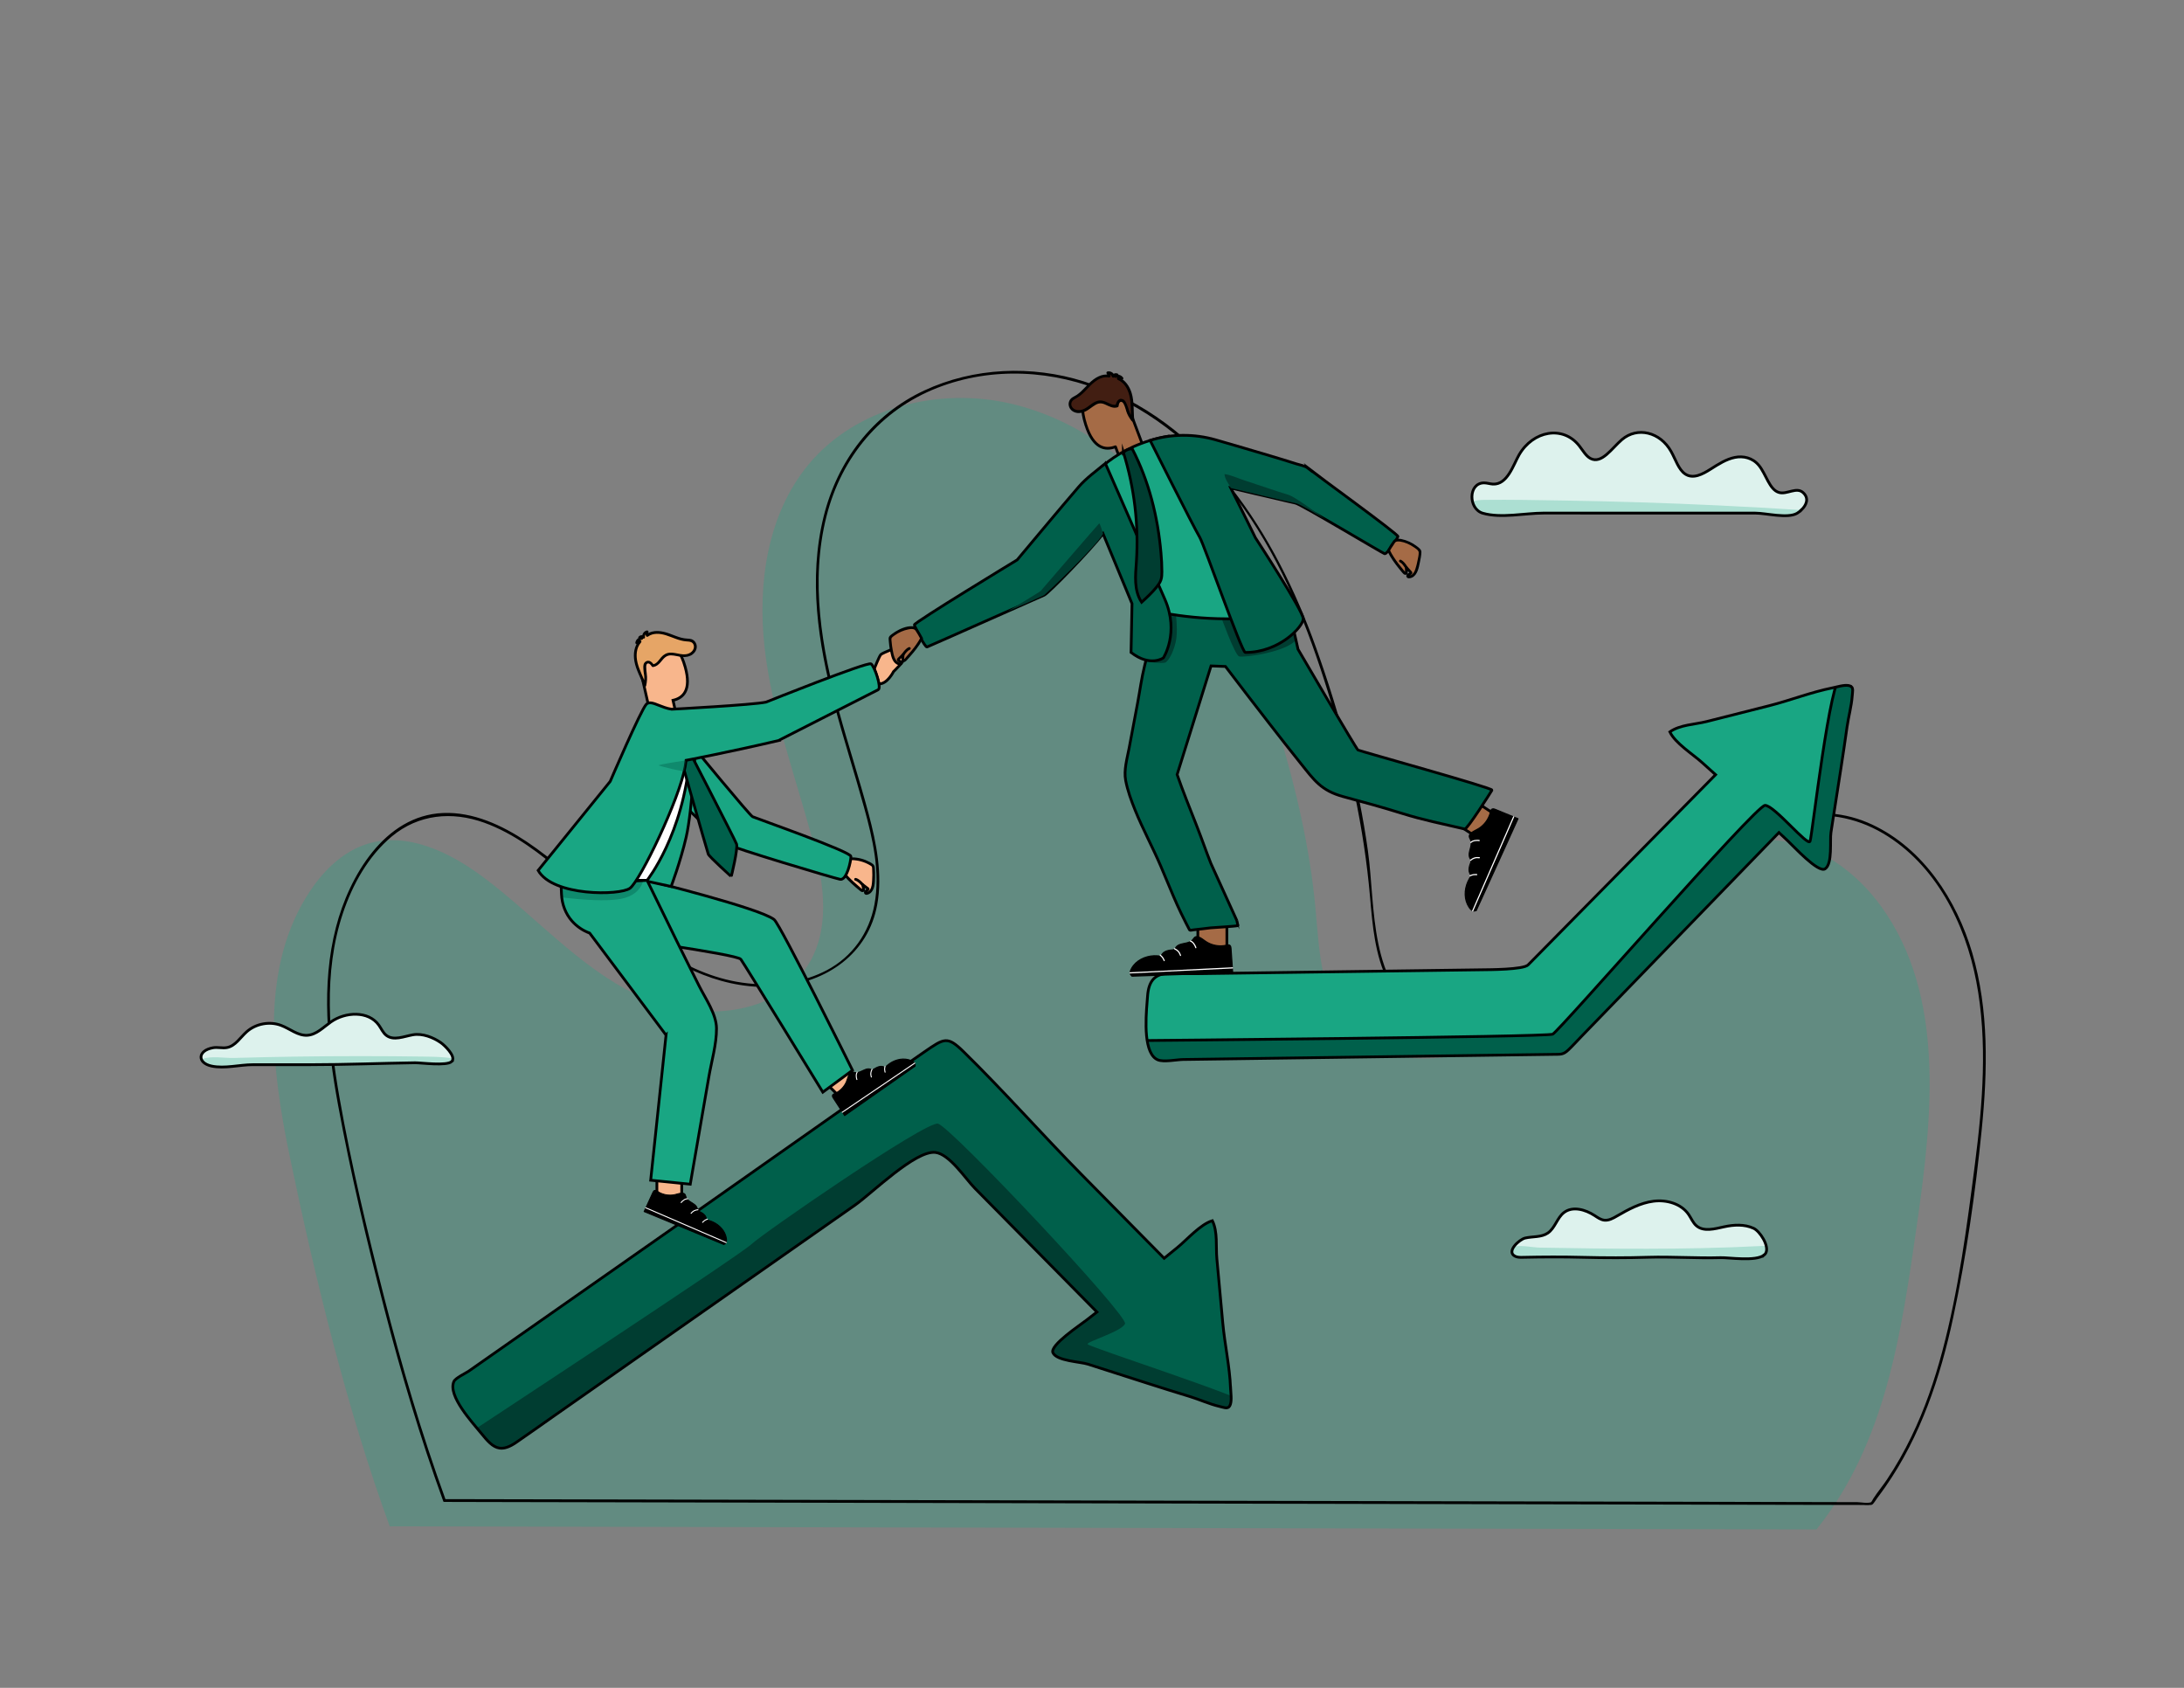 <?xml version="1.0" encoding="UTF-8"?>
<svg id="Layer_1" data-name="Layer 1" xmlns="http://www.w3.org/2000/svg" xmlns:xlink="http://www.w3.org/1999/xlink" viewBox="0 0 792 612">
  <rect x="0" y="0" width="792" height="612" fill="#808080" stroke="none"/>
  <defs>
    <style>
      .cls-1, .cls-2, .cls-3, .cls-4, .cls-5, .cls-6, .cls-7, .cls-8, .cls-9 {
        stroke: #000;
      }

      .cls-1, .cls-2, .cls-3, .cls-4, .cls-5, .cls-8, .cls-9 {
        stroke-miterlimit: 10;
      }

      .cls-1, .cls-10 {
        fill: #f8b68c;
      }

      .cls-11 {
        opacity: .4;
      }

      .cls-11, .cls-2, .cls-12 {
        fill: #00604b;
      }

      .cls-13 {
        fill: #421e12;
      }

      .cls-14 {
        fill: #acdfd2;
      }

      .cls-15 {
        fill: #58433a;
      }

      .cls-16, .cls-5 {
        fill: #003d31;
      }

      .cls-3, .cls-17 {
        fill: #ddf2ed;
      }

      .cls-18 {
        clip-path: url(#clippath-1);
      }

      .cls-19 {
        clip-path: url(#clippath-3);
      }

      .cls-20 {
        clip-path: url(#clippath-4);
      }

      .cls-21 {
        clip-path: url(#clippath-2);
      }

      .cls-22 {
        clip-path: url(#clippath-7);
      }

      .cls-23 {
        clip-path: url(#clippath-8);
      }

      .cls-24, .cls-6 {
        fill: #a56b46;
      }

      .cls-4, .cls-25 {
        fill: #fff;
      }

      .cls-26, .cls-9 {
        fill: #19a683;
      }

      .cls-6, .cls-7 {
        stroke-linecap: round;
        stroke-linejoin: round;
        stroke-width: .99px;
      }

      .cls-7, .cls-8 {
        fill: none;
      }

      .cls-27 {
        opacity: .29;
      }

      .cls-28 {
        fill: #e6a566;
      }

      .cls-29 {
        clip-path: url(#clippath);
      }
    </style>
    <clipPath id="clippath">
      <path class="cls-3" d="M639.72,455.08c-3.01,2.41-12.88.85-15.77.94-8.54.25-17.66-.4-26.19-.15-7.85.24-15.71.23-23.57.03-7.51-.19-14.6-.16-22.07,0-.91.02-1.85.02-2.67-.38-3.44-1.7,1.57-6.15,3.65-6.62,2.75-.62,5.85-.21,8.19-1.8,2.65-1.8,3.35-5.54,5.9-7.47,3.15-2.38,7.74-1.05,11.06,1.11,1.09.71,2.18,1.51,3.47,1.68,1.65.21,3.22-.66,4.65-1.5,4.15-2.41,8.48-4.76,13.23-5.37,4.76-.61,10.08.88,12.78,4.84.93,1.36,1.54,2.97,2.79,4.05,2.64,2.28,6.64,1.14,10.05.39,3.55-.78,7.4-.98,10.7.54,2.24,1.03,5.74,6.33,4.45,8.93-.15.3-.37.56-.65.79Z"/>
    </clipPath>
    <clipPath id="clippath-1">
      <path class="cls-3" d="M163.83,384.9c-1.88,1.71-11.22.42-13.32.45-12.64.19-25.27.7-37.91.7h-20.9c-4.82,0-10.21,1.51-14.97.5-5.21-1.1-5.18-5.62.52-6.64,1.66-.3,3.4.24,5.06-.07,3.04-.57,4.82-3.65,7.13-5.71,3.32-2.97,8.33-3.9,12.49-2.33,3.2,1.2,6.06,3.77,9.47,3.59,3.33-.18,5.86-2.91,8.58-4.83,5.27-3.72,13.64-4.11,17.39,1.14.9,1.26,1.51,2.79,2.74,3.73,2.64,2.02,6.34.37,9.61-.22,0,0,.02,0,.02,0,3.44-.61,7.42.95,10.18,2.9,1.3.92,5.19,4.63,4.11,6.52-.05.1-.13.18-.22.26Z"/>
    </clipPath>
    <clipPath id="clippath-2">
      <path class="cls-2" d="M446.25,503.33c-.33-7.95-2.1-15.75-2.83-23.66-.71-7.76-1.43-15.51-2.14-23.27-.41-4.43.37-9.7-1.63-13.78-4.36,1.29-9.19,6.88-12.78,9.8-1.57,1.27-3.14,2.55-4.71,3.82-9.93-10.06-19.85-20.13-29.78-30.19-14.49-14.69-28.14-30.19-42.88-44.64-5.97-5.86-7.03-5-14.34.04-9.08,6.26-18.12,12.56-27.15,18.89-18.06,12.66-36.04,25.41-54.11,38.06-21.11,14.78-42.22,29.56-63.33,44.35-6.84,4.79-13.67,9.57-20.51,14.36-1.16.81-4.9,2.53-5.47,3.83-2.28,5.17,6.73,14.84,9.78,18.6,2.43,2.99,4.31,5.17,6.77,5.53,1.64.24,3.53-.34,6-2.03,4.43-3.03,8.8-6.16,13.2-9.24,13.42-9.4,26.83-18.79,40.25-28.19,23.13-16.2,46.27-32.4,69.4-48.6,6.26-4.39,21.92-19.93,29.18-19.15,5.14.55,10.95,9.56,14.35,13,7.42,7.52,14.84,15.04,22.25,22.56,7.34,7.44,14.67,14.87,22.01,22.31-1.29.99-2.58,1.99-3.85,2.99-2.17,1.71-13.34,9.07-12.1,11.78,1.37,2.99,9.91,3.25,12.65,4.13,7.46,2.39,14.92,4.79,22.38,7.18,4.84,1.55,9.69,3.07,14.56,4.55,3.64,1.11,7.11,2.74,10.83,3.61,1.46.34,2.6.83,3.35.22.23-.19.42-.48.57-.92.56-1.64.15-4.22.08-5.94Z"/>
    </clipPath>
    <clipPath id="clippath-3">
      <path class="cls-9" d="M671.37,248.99c-.22-.2-.54-.34-1-.42-1.71-.3-4.19.51-5.88.85-7.8,1.57-15.23,4.52-22.93,6.47-7.55,1.91-15.1,3.82-22.65,5.73-4.32,1.09-9.64,1.14-13.36,3.75,1.95,4.11,8.23,8.01,11.67,11.1,1.64,1.48,3.28,2.95,4.92,4.43-15.09,15.31-67.98,68.95-67.99,68.96-1.69,1.74-14.24,1.74-16.54,1.77-12.66.17-25.31.35-37.97.52-22.07.3-44.15.61-66.22.91-8.77.12-16.5-2.58-17.27,8.12-.32,4.45-1.88,17.72,2.22,22.06.43.46.92.81,1.49,1.05,2.14.91,6.85-.09,9.16-.12,10.54-.15,21.08-.29,31.62-.44,6.48-.09,12.95-.18,19.43-.27,18.5-.26,37.01-.51,55.51-.77,9.25-.13,18.5-.26,27.76-.38,2.66-.04,3.53.16,5.43-1.64,1.59-1.52,3.07-3.17,4.6-4.75,3.2-3.3,6.39-6.6,9.59-9.9,13.86-14.3,27.71-28.6,41.57-42.9,6.86-7.08,13.72-14.16,20.58-21.24,1.07,1.01,2.14,2.03,3.23,3.03,2.03,1.88,11.04,11.77,13.52,10.12,2.74-1.82,1.67-10.3,2.11-13.14,1.2-7.74,2.41-15.48,3.61-23.22.78-5.02,1.52-10.05,2.23-15.09.53-3.77,1.6-7.45,1.88-11.26.11-1.5.42-2.7-.3-3.34Z"/>
    </clipPath>
    <clipPath id="clippath-4">
      <path class="cls-2" d="M448.52,333.76c.1.48.21.97.31,1.45.02.09.17.37.08.4-.88.29-9.31.74-9.88.82-2.05.3-4.04.44-6.09.71-.36.05-.71.13-1.07.16-.51.04-.48-.1-.71-.53-.35-.66-.7-1.33-1.04-2-.61-1.19-1.21-2.38-1.78-3.58-1-2.08-1.95-4.18-2.85-6.3-1.56-3.64-3.04-7.3-4.6-10.94-2.88-6.71-6.48-13.35-9.25-20.19-1.41-3.49-2.74-7.12-3.44-10.8-.71-3.74.55-8,1.26-11.7,1.03-5.44,2.05-10.88,3.07-16.32.84-4.46,1.43-9.05,2.53-13.46,0,0,4.87-19.59,4.87-19.59l47.87.53,2.91,13s21.12,36.14,21.74,36.53c.63.39,49.01,13.76,48.6,14.54-.42.78-9.02,14.3-9.86,14.11-8.03-1.87-15.17-3.29-22.8-5.68-7.25-2.27-14.02-4.09-21.35-6.09-8.01-2.19-10.53-6.03-15.34-12.01-3.88-4.82-7.68-9.69-11.47-14.57-5.3-6.82-10.56-13.67-15.79-20.54-.01-.02-.02-.03-.04-.05l-5.23-.2s-12.3,39.39-12.3,39.39c2.04,5.91,4.7,12.47,6.98,18.28,2.37,6.06,3.29,8.97,5.27,13.96l9.4,20.68Z"/>
    </clipPath>
    <clipPath id="clippath-7">
      <path class="cls-9" d="M241.53,375.32l-27.69-36.98c-2.44-.9-4.63-2.38-6.36-4.31-2.41-2.69-3.7-6.19-3.86-9.8l-.15-3.37,31.19-1.65c3.59,7.35,7.18,14.7,10.77,22.05,2.64,5.4,5.38,10.75,8.05,16.14,2.28,4.6,6.32,10.24,6.35,15.5.03,5.75-1.79,11.85-2.77,17.51-1.08,6.25-2.16,12.51-3.25,18.76-1.16,6.72-2.33,13.44-3.49,20.16,0,0-.01.06-.01.06,0,0-14.35-1.45-14.35-1.45l5.57-52.62Z"/>
    </clipPath>
    <clipPath id="clippath-8">
      <path class="cls-3" d="M653.4,184.75c-.6.61-1.23,1.08-1.72,1.37-3.44,2-11.28-.07-15.12-.07h-31.27c-15.16,0-30.33-.02-45.49-.01-6.8,0-15.46,1.97-22.08.05-5.31-1.54-5.34-10.99.45-11,1.08,0,2.13.38,3.21.44,5.28.29,7.42-7.01,9.5-10.62,5.03-8.69,15.85-10.83,21.81-3.26,1.3,1.65,2.42,3.72,4.09,4.59,4.07,2.13,7.72-3.71,11.4-6.85,5.6-4.77,13.86-2.77,17.83,4.32,1.61,2.86,2.69,6.53,5.08,8.15,2.88,1.95,6.33.1,9.25-1.76,2.81-1.79,5.66-3.61,8.74-4.24,3.08-.63,6.47.1,8.76,2.89,2.6,3.16,3.81,8.79,7.25,9.81,2.95.88,6.42-2.22,8.87.14,2.21,2.13.96,4.51-.56,6.06Z"/>
    </clipPath>
  </defs>
  <g>
    <g class="cls-27">
      <path class="cls-26" d="M141.33,553.45c-15.52-42.58-26.88-89.25-36.15-133.61-6.82-32.65-11.19-69.35,7.44-97.02,5.05-7.5,11.96-14.16,20.6-16.84,14.35-4.45,29.67,2.91,41.73,11.86,18.96,14.07,34.8,32.73,56.09,42.94s51.58,8.21,62.94-12.49c7.42-13.53,4.39-30.22.32-45.11-6.2-22.66-14.38-44.95-17.02-68.29-2.63-23.34,1.01-48.61,16.07-66.64,17.14-20.52,46.93-27.92,72.99-21.94,26.06,5.98,48.33,23.76,64.02,45.4,15.69,21.65,25.41,47.03,33.12,72.63,6.38,21.2,11.51,42.86,13.55,64.9,1.41,15.26,1.86,32.02,12.05,43.47,13.78,15.49,39.56,13.41,57.11,2.37,17.55-11.04,29.65-28.69,43.9-43.76,14.25-15.06,33.18-28.48,53.83-26.63,15.6,1.4,29.4,11.56,38.5,24.3,22.96,32.12,18.38,75.61,12.78,114.69-5.72,39.91-11.32,79.38-36.47,110.89l-517.39-1.12Z"/>
    </g>
    <path d="M161.62,543.84c-8.75-24.09-15.98-48.7-22.33-73.53-6.1-23.86-11.89-47.98-16.16-72.24-3.86-21.91-5.96-45.41,1.21-66.89,3.48-10.42,9.21-20.77,17.74-27.89,9.66-8.06,21.81-9.18,33.45-5.01,11.07,3.97,20.48,11.37,29.36,18.89,8.66,7.34,16.92,15.14,25.91,22.08,15.02,11.61,32.16,20.06,51.6,18.42,17.34-1.46,32.46-11.8,35.71-29.63,2-10.96-.28-22.31-3.1-32.91-3.3-12.39-7.29-24.58-10.68-36.94-6.32-23.05-10.58-47.43-4.6-71.04,5.41-21.35,19.57-38.5,40.23-46.54,19.93-7.76,42.22-6.47,61.7,1.93,20.1,8.67,36.84,24.03,49.36,41.79,14.19,20.13,23.33,43.32,30.58,66.71,7.55,24.34,13.06,49.02,15.25,74.43.88,10.21,1.79,20.86,6.38,30.2,3.93,8,10.61,14.1,19.05,17.04,17.64,6.14,37.08-.61,51.16-11.67,17.68-13.89,29.56-33.57,46.62-48.1,8.62-7.34,18.62-13.63,29.78-16.16,11.39-2.58,22.98-.52,33,5.39,19.09,11.26,29.8,32.6,33.84,53.74,4.16,21.77,2.31,44.28-.49,66.11-2.91,22.71-5.93,45.7-11.82,67.86-2.82,10.63-6.42,21.08-11.21,30.99-2.6,5.38-5.55,10.6-8.86,15.57-1.56,2.34-3.4,4.51-4.92,6.87-.15.23-.72,1.32-.84,1.37-1.15.53-3.82,0-5.05-.01-4.16,0-8.31-.02-12.47-.03-14.7-.03-29.41-.06-44.11-.1-21.18-.05-42.36-.09-63.54-.14-25.27-.05-50.54-.11-75.81-.16-26.97-.06-53.95-.12-80.92-.17-26.29-.06-52.58-.11-78.87-.17-23.22-.05-46.44-.1-69.66-.15-17.71-.04-35.43-.08-53.14-.11-9.96-.02-19.91-.04-29.87-.06-1.3,0-2.59,0-3.89,0-.64,0-.74.99-.1,1,5.44.01,10.88.02,16.32.04,14.66.03,29.32.06,43.98.09,21.3.05,42.6.09,63.9.14l76.55.17c27.36.06,54.73.12,82.09.18,26.63.06,53.27.12,79.9.17,23.34.05,46.67.1,70.01.15,17.67.04,35.35.08,53.02.11,9.56.02,19.12.04,28.69.06.77,0,1.7.15,2.46,0,.14-.03.31.04.44,0,.14-.05.25-.05.4-.11.56-.26,1.56-1.97,1.94-2.47,1-1.32,1.98-2.67,2.93-4.03,12.76-18.32,19.92-39.7,24.57-61.37,4.79-22.32,8.03-45.26,10.32-67.97,2.14-21.31,2.69-43.48-3.42-64.23-5.65-19.18-17.68-37.78-36.26-46.5-19.99-9.38-41-1.76-57.26,11.32-17.76,14.29-29.76,34.32-47.38,48.76-15.28,12.52-38.58,20.78-57.19,10.23-20.86-11.84-18.22-40.31-21.05-60.7-3.47-25.08-10.27-49.88-18.78-73.7-14.62-40.95-40.45-82.89-84.29-96.64-18.86-5.91-39.85-5.08-57.85,3.32-18.88,8.81-31.49,25.63-36.47,45.68-5.59,22.53-2.05,45.77,3.79,67.86,3.34,12.64,7.39,25.07,10.87,37.67,3.12,11.29,5.95,23.43,3.77,35.15-1.91,10.29-8.04,18.97-17.32,23.86-8.11,4.27-17.58,5.58-26.64,4.92-22.02-1.6-39.41-15.67-55.38-29.65-8.65-7.57-17.16-15.49-26.74-21.89-8.91-5.94-19.43-10.87-30.37-10.41-21.25.9-34.06,23.03-38.82,41.38-5.46,21.04-3.13,43.37.74,64.46,4.54,24.72,10.39,49.3,16.7,73.62,6.13,23.64,13.1,47.07,21.44,70.03.22.6,1.12.18.91-.43Z"/>
  </g>
  <g>
    <g>
      <path class="cls-10" d="M305.43,315.95c1.82,2.52,4.42,4.79,6.77,6.73.13.11.27.22.44.27s.36,0,.46-.15c.09-.15.06-.35.02-.52-.11-.5-.21-1.01-.32-1.51.64.49,1.28.98,1.93,1.47.04.03.09.07.1.12.01.06-.01.12-.04.16-.17.27-.49.38-.72.59s-.33.68-.06.82c.08.04.18.04.27.04.8-.07,1.48-.71,1.86-1.47s.5-1.63.57-2.48c.17-1.82.17-3.66.02-5.48-.02-.18-.03-.36-.12-.52-.09-.17-.25-.28-.41-.38-2.1-1.38-4.54-2.15-7.01-2.21-.3,0-.6,0-.9.06-.33.07-.65.2-.96.33-.13.06-.27.11-.37.22-.1.11-.13.28-.2.42-.53,1.11-1.04,2.26-1.41,3.39"/>
      <path d="M305.04,316.27c1.49,2.04,3.33,3.79,5.24,5.44.46.4.92.79,1.39,1.17.35.29.73.63,1.22.56,1.29-.18.56-2.03.4-2.78l-.78.49c.32.25.64.49.96.74s.72.47.97.77l-.09-.5c-.1.37-.72.54-.9.92-.15.31-.18.71.03,1.01.48.68,1.53.25,2.05-.14,1.74-1.26,1.72-3.9,1.78-5.82.04-1.2,0-2.4-.09-3.59-.1-1.12-.96-1.53-1.88-2.02-1.93-1.03-4.14-1.64-6.33-1.63-.84,0-2.18.22-2.6,1.06-.59,1.18-1.11,2.43-1.53,3.68-.21.61.73.96.94.35.39-1.15.84-2.32,1.41-3.39.53-.99,2.27-.73,3.21-.61,1.19.15,2.35.47,3.45.94.57.24,1.12.53,1.65.85.28.17.57.29.68.64.08.27.05.62.07.89.08,1.3.07,2.62-.02,3.92-.08,1.14-.12,2.47-.83,3.42-.15.2-.33.4-.54.54-.08.05-.56.25-.52.29,0,0,.56-.41.61-.45.16-.15.26-.3.31-.51.11-.49-.32-.74-.67-1-.51-.39-1.03-.79-1.54-1.18-.34-.26-.87.07-.78.49.03.13.39,1.46.32,1.51-.06.04-.65-.51-.78-.62-.72-.61-1.44-1.22-2.13-1.86-1.42-1.3-2.76-2.69-3.9-4.25-.38-.52-1.14.13-.77.64h0Z"/>
    </g>
    <g>
      <path class="cls-15" d="M312.8,320.76c-.74-.8-1.52-1.62-2.53-1.91"/>
      <path d="M313.18,320.43c-.77-.84-1.61-1.73-2.74-2.06-.25-.07-.56.02-.64.29-.08.24.02.57.29.64.12.04.24.08.36.13.06.02.11.05.16.08.12.06-.05-.03.01,0,.03.02.06.03.09.05.22.13.43.28.63.45.05.04.1.08.14.12.03.02.05.05.08.07.04.03.03.03,0,0,.1.09.19.18.29.28.19.19.38.39.56.59s.5.25.7.06c.19-.18.25-.5.06-.7h0Z"/>
    </g>
  </g>
  <rect class="cls-6" x="434.38" y="331.25" width="10.53" height="13.34"/>
  <rect class="cls-1" x="297.98" y="382.72" width="8.67" height="13.34" transform="translate(-186.8 327.82) rotate(-45)"/>
  <rect class="cls-1" x="238.21" y="422.19" width="9.01" height="13.34"/>
  <rect class="cls-6" x="531.45" y="291.35" width="10.53" height="13.34" transform="translate(-7.18 582.75) rotate(-56.67)"/>
  <g>
    <path class="cls-17" d="M639.72,455.08c-3.01,2.41-12.88.85-15.77.94-8.54.25-17.66-.4-26.19-.15-7.85.24-15.71.23-23.57.03-7.51-.19-14.6-.16-22.07,0-.91.02-1.85.02-2.67-.38-3.44-1.7,1.57-6.15,3.65-6.62,2.75-.62,5.85-.21,8.19-1.8,2.65-1.8,3.35-5.54,5.9-7.47,3.15-2.38,7.74-1.05,11.06,1.11,1.09.71,2.18,1.51,3.47,1.68,1.65.21,3.22-.66,4.65-1.5,4.15-2.41,8.48-4.76,13.23-5.37,4.76-.61,10.08.88,12.78,4.84.93,1.36,1.54,2.97,2.79,4.05,2.64,2.28,6.64,1.14,10.05.39,3.55-.78,7.4-.98,10.7.54,2.24,1.03,5.74,6.33,4.45,8.93-.15.3-.37.56-.65.79Z"/>
    <g class="cls-29">
      <path class="cls-14" d="M639.01,451.78c1.46-.07,3.22,0,3.94,1.28.64,1.14-.04,2.67-1.14,3.39-1.1.72-2.47.84-3.78.93-24.02,1.7-48.13,1.11-72.2.52-4.07-.1-8.13-.2-12.2-.3-1.62-.04-3.34-.11-4.71-.97-2.03-1.28-2.16-3.52-.26-4.43,2.06-.99,7.3.14,9.63.18,6.55.12,13.09.23,19.64.3,12.99.15,25.98.17,38.96-.11,7.37-.16,14.75-.41,22.11-.79Z"/>
    </g>
    <path class="cls-8" d="M639.72,455.08c-3.01,2.41-12.88.85-15.77.94-8.54.25-17.66-.4-26.19-.15-7.85.24-15.71.23-23.57.03-7.51-.19-14.6-.16-22.07,0-.91.02-1.85.02-2.67-.38-3.44-1.7,1.57-6.15,3.65-6.62,2.75-.62,5.85-.21,8.19-1.8,2.65-1.8,3.35-5.54,5.9-7.47,3.15-2.38,7.74-1.05,11.06,1.11,1.09.71,2.18,1.51,3.47,1.68,1.65.21,3.22-.66,4.65-1.5,4.15-2.41,8.48-4.76,13.23-5.37,4.76-.61,10.08.88,12.78,4.84.93,1.36,1.54,2.97,2.79,4.05,2.64,2.28,6.64,1.14,10.05.39,3.55-.78,7.4-.98,10.7.54,2.24,1.03,5.74,6.33,4.45,8.93-.15.3-.37.56-.65.79Z"/>
  </g>
  <g>
    <path class="cls-17" d="M163.83,384.9c-1.88,1.71-11.22.42-13.32.45-12.64.19-25.27.7-37.91.7h-20.9c-4.82,0-10.21,1.51-14.97.5-5.21-1.1-5.18-5.62.52-6.64,1.66-.3,3.4.24,5.06-.07,3.04-.57,4.82-3.65,7.13-5.71,3.32-2.97,8.33-3.9,12.49-2.33,3.2,1.2,6.06,3.77,9.47,3.59,3.33-.18,5.86-2.91,8.58-4.83,5.27-3.72,13.64-4.11,17.39,1.14.9,1.26,1.51,2.79,2.74,3.73,2.64,2.02,6.34.37,9.61-.22,0,0,.02,0,.02,0,3.44-.61,7.42.95,10.18,2.9,1.3.92,5.19,4.63,4.11,6.52-.05.1-.13.18-.22.26Z"/>
    <g class="cls-18">
      <path class="cls-14" d="M153.8,383.11c4.86.07,9.78.17,14.44,1.55-.31,2.55-3.64,3.24-6.21,3.29-27.6.51-55.2,1.03-82.8,1.54-1.81.03-3.71.05-5.3-.82-2.72-1.48-2.59-3.74-.36-4.71,2.65-1.16,8.17-.27,11.12-.35,7.68-.22,15.35-.39,23.03-.5,15.36-.22,30.72-.22,46.08,0Z"/>
    </g>
    <path class="cls-8" d="M163.83,384.9c-1.88,1.71-11.22.42-13.32.45-12.64.19-25.27.7-37.91.7h-20.9c-4.82,0-10.21,1.51-14.97.5-5.21-1.1-5.18-5.62.52-6.64,1.66-.3,3.4.24,5.06-.07,3.04-.57,4.82-3.65,7.13-5.71,3.32-2.97,8.33-3.9,12.49-2.33,3.2,1.2,6.06,3.77,9.47,3.59,3.33-.18,5.86-2.91,8.58-4.83,5.27-3.72,13.64-4.11,17.39,1.14.9,1.26,1.51,2.79,2.74,3.73,2.64,2.02,6.34.37,9.61-.22,0,0,.02,0,.02,0,3.44-.61,7.42.95,10.18,2.9,1.3.92,5.19,4.63,4.11,6.52-.05.1-.13.18-.22.26Z"/>
  </g>
  <g>
    <path class="cls-12" d="M446.25,503.33c-.33-7.95-2.1-15.75-2.83-23.66-.71-7.76-1.43-15.51-2.14-23.27-.41-4.43.37-9.7-1.63-13.78-4.36,1.29-9.19,6.88-12.78,9.8-1.57,1.27-3.14,2.55-4.71,3.82-9.93-10.06-19.85-20.13-29.78-30.19-14.49-14.69-28.14-30.19-42.88-44.64-5.97-5.86-7.03-5-14.34.04-9.08,6.26-18.12,12.56-27.15,18.89-18.06,12.66-36.04,25.41-54.11,38.06-21.11,14.78-42.22,29.56-63.33,44.35-6.84,4.79-13.67,9.57-20.51,14.36-1.16.81-4.9,2.53-5.47,3.83-2.28,5.17,6.73,14.84,9.78,18.6,2.43,2.99,4.31,5.17,6.77,5.53,1.64.24,3.53-.34,6-2.03,4.43-3.03,8.8-6.16,13.2-9.24,13.42-9.4,26.83-18.79,40.25-28.19,23.13-16.2,46.27-32.4,69.4-48.6,6.26-4.39,21.92-19.93,29.18-19.15,5.14.55,10.95,9.56,14.35,13,7.42,7.52,14.84,15.04,22.25,22.56,7.34,7.44,14.67,14.87,22.01,22.31-1.29.99-2.58,1.99-3.85,2.99-2.17,1.71-13.34,9.07-12.1,11.78,1.37,2.99,9.91,3.25,12.65,4.13,7.46,2.39,14.92,4.79,22.38,7.18,4.84,1.55,9.69,3.07,14.56,4.55,3.64,1.11,7.11,2.74,10.83,3.61,1.46.34,2.6.83,3.35.22.23-.19.42-.48.57-.92.56-1.64.15-4.22.08-5.94Z"/>
    <g class="cls-21">
      <path class="cls-16" d="M167.17,521.58s101.05-66.37,105.22-70.35c4.17-3.98,63.26-44.76,67.75-43.8,4.5.96,69.2,69.68,67.83,72.57-1.37,2.89-13.89,6.42-13.57,7.39.32.96,59.08,19.91,58.12,21.83-.96,1.93-6.74,8.03-12.2,6.1-5.46-1.93-57.16-15.41-61.97-19.91-4.82-4.5-3.85-8.67-2.57-10.28,1.28-1.61,10.6-8.35,10.6-8.35,0,0-45.92-53.62-48.49-53.3-2.57.32-151.56,107.89-157.02,106.61-5.46-1.28-13.71-8.51-13.71-8.51Z"/>
    </g>
    <path class="cls-8" d="M446.25,503.33c-.33-7.95-2.1-15.75-2.83-23.66-.71-7.76-1.43-15.51-2.14-23.27-.41-4.43.37-9.7-1.63-13.78-4.36,1.29-9.19,6.88-12.78,9.8-1.57,1.27-3.14,2.55-4.71,3.82-9.93-10.06-19.85-20.13-29.78-30.19-14.49-14.69-28.14-30.19-42.88-44.64-5.97-5.86-7.03-5-14.34.04-9.08,6.26-18.12,12.56-27.15,18.89-18.06,12.66-36.04,25.41-54.11,38.06-21.11,14.78-42.22,29.56-63.33,44.35-6.84,4.79-13.67,9.57-20.51,14.36-1.16.81-4.9,2.53-5.47,3.83-2.28,5.17,6.73,14.84,9.78,18.6,2.43,2.99,4.31,5.17,6.77,5.53,1.64.24,3.53-.34,6-2.03,4.43-3.03,8.8-6.16,13.2-9.24,13.42-9.4,26.83-18.79,40.25-28.19,23.13-16.2,46.27-32.4,69.4-48.6,6.26-4.39,21.92-19.93,29.18-19.15,5.14.55,10.95,9.56,14.35,13,7.42,7.52,14.84,15.04,22.25,22.56,7.34,7.44,14.67,14.87,22.01,22.31-1.29.99-2.58,1.99-3.85,2.99-2.17,1.71-13.34,9.07-12.1,11.78,1.37,2.99,9.91,3.25,12.65,4.13,7.46,2.39,14.92,4.79,22.38,7.18,4.84,1.55,9.69,3.07,14.56,4.55,3.64,1.11,7.11,2.74,10.83,3.61,1.46.34,2.6.83,3.35.22.23-.19.42-.48.57-.92.56-1.64.15-4.22.08-5.94Z"/>
  </g>
  <g>
    <path class="cls-26" d="M671.37,248.99c-.22-.2-.54-.34-1-.42-1.71-.3-4.19.51-5.88.85-7.8,1.57-15.23,4.52-22.93,6.47-7.55,1.91-15.1,3.82-22.65,5.73-4.32,1.09-9.64,1.14-13.36,3.75,1.95,4.11,8.23,8.01,11.67,11.1,1.64,1.48,3.28,2.95,4.92,4.43-15.09,15.31-67.98,68.95-67.99,68.96-1.69,1.74-14.24,1.74-16.54,1.77-12.66.17-25.31.35-37.97.52-22.07.3-44.15.61-66.22.91-8.77.12-16.5-2.58-17.27,8.12-.32,4.45-1.88,17.72,2.22,22.06.43.46.92.81,1.49,1.05,2.14.91,6.85-.09,9.16-.12,10.54-.15,21.08-.29,31.62-.44,6.48-.09,12.95-.18,19.43-.27,18.5-.26,37.01-.51,55.51-.77,9.25-.13,18.5-.26,27.76-.38,2.66-.04,3.53.16,5.43-1.64,1.59-1.52,3.07-3.17,4.6-4.75,3.2-3.3,6.39-6.6,9.59-9.9,13.86-14.3,27.71-28.6,41.57-42.9,6.86-7.08,13.72-14.16,20.58-21.24,1.07,1.01,2.14,2.03,3.23,3.03,2.03,1.88,11.04,11.77,13.52,10.12,2.74-1.82,1.67-10.3,2.11-13.14,1.2-7.74,2.41-15.48,3.61-23.22.78-5.02,1.52-10.05,2.23-15.09.53-3.77,1.6-7.45,1.88-11.26.11-1.5.42-2.7-.3-3.34Z"/>
    <g class="cls-19">
      <path class="cls-2" d="M411.38,377.33s149.34-1.31,151.68-2.34c2.33-1.04,73.63-82.97,77.01-82.97s15.56,15.14,16.33,13.01c.78-2.12,7.26-60.2,11.41-59.94,4.15.26,9.59,1.04,9.59,1.81s-6.48,81.67-9.85,80.64c-3.37-1.04-21.78-16.85-21.78-16.85,0,0-68.73,78.87-76.88,79.77-8.15.91-143.95,1.2-149.38-1.51-5.43-2.71-8.12-11.62-8.12-11.62Z"/>
    </g>
    <path class="cls-8" d="M671.37,248.99c-.22-.2-.54-.34-1-.42-1.71-.3-4.19.51-5.88.85-7.8,1.57-15.23,4.52-22.93,6.47-7.55,1.91-15.1,3.82-22.65,5.73-4.32,1.09-9.64,1.14-13.36,3.75,1.95,4.11,8.23,8.01,11.67,11.1,1.64,1.48,3.28,2.95,4.92,4.43-15.09,15.31-67.98,68.95-67.99,68.96-1.69,1.74-14.24,1.74-16.54,1.77-12.66.17-25.31.35-37.97.52-22.07.3-44.15.61-66.22.91-8.77.12-16.5-2.58-17.27,8.12-.32,4.45-1.88,17.72,2.22,22.06.43.46.92.81,1.49,1.05,2.14.91,6.85-.09,9.16-.12,10.54-.15,21.08-.29,31.62-.44,6.48-.09,12.95-.18,19.43-.27,18.5-.26,37.01-.51,55.51-.77,9.25-.13,18.5-.26,27.76-.38,2.66-.04,3.53.16,5.43-1.64,1.59-1.52,3.07-3.17,4.6-4.75,3.2-3.3,6.39-6.6,9.59-9.9,13.86-14.3,27.71-28.6,41.57-42.9,6.86-7.08,13.72-14.16,20.58-21.24,1.07,1.01,2.14,2.03,3.23,3.03,2.03,1.88,11.04,11.77,13.52,10.12,2.74-1.82,1.67-10.3,2.11-13.14,1.2-7.74,2.41-15.48,3.61-23.22.78-5.02,1.52-10.05,2.23-15.09.53-3.77,1.6-7.45,1.88-11.26.11-1.5.42-2.7-.3-3.34Z"/>
  </g>
  <g>
    <path class="cls-12" d="M448.52,333.76c.1.48.21.97.31,1.45.02.09.17.37.08.4-.88.29-9.31.74-9.88.82-2.05.3-4.04.44-6.09.71-.36.05-.71.13-1.07.16-.51.04-.48-.1-.71-.53-.35-.66-.7-1.33-1.04-2-.61-1.19-1.21-2.38-1.78-3.58-1-2.08-1.95-4.18-2.85-6.3-1.56-3.64-3.04-7.3-4.6-10.94-2.88-6.71-6.48-13.35-9.25-20.19-1.41-3.49-2.74-7.12-3.44-10.8-.71-3.74.55-8,1.26-11.7,1.03-5.44,2.05-10.88,3.07-16.32.84-4.46,1.43-9.05,2.53-13.46,0,0,4.87-19.59,4.87-19.59l47.87.53,2.91,13s21.12,36.14,21.74,36.53c.63.39,49.01,13.76,48.6,14.54-.42.78-9.02,14.3-9.86,14.11-8.03-1.87-15.17-3.29-22.8-5.68-7.25-2.27-14.02-4.09-21.35-6.09-8.01-2.19-10.53-6.03-15.34-12.01-3.88-4.82-7.68-9.69-11.47-14.57-5.3-6.82-10.56-13.67-15.79-20.54-.01-.02-.02-.03-.04-.05l-5.23-.2s-12.3,39.39-12.3,39.39c2.04,5.91,4.7,12.47,6.98,18.28,2.37,6.06,3.29,8.97,5.27,13.96l9.4,20.68Z"/>
    <g class="cls-20">
      <path class="cls-16" d="M442.61,223.13s5.13,14.33,6.73,14.88c1.6.55,17.87-1.65,20.81-6.28,2.93-4.63,0,0,0,0l-.48-7.02s-14.56,8.47-16,7.57c-1.44-.9-4.37-10.01-4.37-10.01l-6.68.87Z"/>
      <path class="cls-16" d="M426.19,220.95s.96,6.38.4,10.52c-.56,4.13-2.81,8.41-4.1,8.79-1.29.38-6.47-.17-8.73-.85-2.25-.68.66-9.74.66-9.74l.51-10.21,11.26,1.5Z"/>
    </g>
    <path class="cls-8" d="M448.52,333.76c.1.48.21.97.31,1.45.02.09.17.37.08.4-.88.29-9.31.74-9.88.82-2.05.3-4.04.44-6.09.71-.36.05-.71.13-1.07.16-.51.04-.48-.1-.71-.53-.35-.66-.7-1.33-1.04-2-.61-1.19-1.21-2.38-1.78-3.58-1-2.08-1.95-4.18-2.85-6.3-1.56-3.64-3.04-7.3-4.6-10.94-2.88-6.71-6.48-13.35-9.25-20.19-1.41-3.49-2.74-7.12-3.44-10.8-.71-3.74.55-8,1.26-11.7,1.03-5.44,2.05-10.88,3.07-16.32.84-4.46,1.43-9.05,2.53-13.46,0,0,4.87-19.59,4.87-19.59l47.87.53,2.91,13s21.12,36.14,21.74,36.53c.63.39,49.01,13.76,48.6,14.54-.42.78-9.02,14.3-9.86,14.11-8.03-1.87-15.17-3.29-22.8-5.68-7.25-2.27-14.02-4.09-21.35-6.09-8.01-2.19-10.53-6.03-15.34-12.01-3.88-4.82-7.68-9.69-11.47-14.57-5.3-6.82-10.56-13.67-15.79-20.54-.01-.02-.02-.03-.04-.05l-5.23-.2s-12.3,39.39-12.3,39.39c2.04,5.91,4.7,12.47,6.98,18.28,2.37,6.06,3.29,8.97,5.27,13.96l9.4,20.68Z"/>
  </g>
  <g>
    <path class="cls-24" d="M408.49,145.85c-1.87-4.64-3.98-7.84-9.69-5.68-3.66,1.38-8.48,3.2-5.05,13.89,2.77,8.63,7.1,9.31,10.76,7.93l1.74,4.61c.92,2.44,3.65,3.67,6.09,2.75h0c2.44-.92,3.67-3.65,2.75-6.09l-6.57-17.42h-.02Z"/>
    <path class="cls-7" d="M408.49,145.85c-1.87-4.64-3.98-7.84-9.69-5.68-3.66,1.38-8.48,3.2-5.05,13.89,2.77,8.63,7.1,9.31,10.76,7.93l1.74,4.61c.92,2.44,3.65,3.67,6.09,2.75h0c2.44-.92,3.67-3.65,2.75-6.09l-6.57-17.42h-.02Z"/>
  </g>
  <ellipse class="cls-24" cx="406.15" cy="147.08" rx="2.45" ry="1.81" transform="translate(157 499.95) rotate(-74.68)"/>
  <path class="cls-9" d="M419.91,221.88s-25.45-39.08-24.7-48.04c0,0,8.61-12.32,28.61-15.71,0,0,26.48,35.64,43.96,64.32-7.16,1.24-16.01,2.16-26.13,1.88-8.26-.23-15.58-1.23-21.73-2.44Z"/>
  <path class="cls-2" d="M400.84,168.04c-3.32,2.74-6.92,5.29-9.72,8.55-7.51,8.73-14.85,17.61-22.26,26.42,0,0-37.57,22.81-37.31,23.59s3.86,8.24,4.64,7.98,40.69-18.03,42.49-18.8c1.5-.64,16.63-16.16,21.33-22.27l10.5,25.37-.35,17.69c6.99,5.41,11.72,1.98,11.72,1.98,0,0,5.89-9.07.54-21.27-9.16-20.9-21.57-49.25-21.57-49.25Z"/>
  <path class="cls-2" d="M474.3,169.73c-1.07-.85-3.02-1.15-4.28-1.56-3.03-.98-6.08-1.9-9.13-2.81-6.69-2.01-13.39-3.95-20.09-5.89-7.59-2.19-16.16-2.21-23.72.23,0,0,15.57,31.03,18,35.14,1.66,2.81,15.21,41.74,16.52,41.74,12.37,0,21.01-9.41,21.01-12.21s-17.35-29.38-17.35-29.38c0,0-4.36-8.96-8.95-18.05,6.08,1.42,21.86,5.14,23.51,5.49,2.01.43,31.42,18.06,32.29,18.35.87.29,4.64-5.47,4.83-6.26.2-.79-30-22.67-32.64-24.79Z"/>
  <path class="cls-5" d="M407.38,164.03c3.99,12.79,5.6,26.32,4.72,39.69-.17,2.5-.42,5.01-.26,7.52.16,2.5.75,5.04,2.15,7.13,1.89-1.72,3.82-3.5,5.42-5.5.63-.79,1.25-1.62,1.58-2.58.33-.95.36-1.97.36-2.97,0-2.3-.13-4.61-.34-6.9-1.14-13.07-4.39-26.05-10.42-37.7-1.23-.02-2.32.47-3.21,1.33Z"/>
  <path class="cls-16" d="M400.01,193.52s-1.13-3.94-1.41-3.72c-.29.21-21.09,24.31-21.24,24.52-.14.21-12.04,7.38-12.04,7.38,0,0,12.75-5.49,13.36-5.92.61-.43,19.24-18.04,21.33-22.27Z"/>
  <path class="cls-16" d="M446.31,176.94c-.68-1.5-2.24-3.37-2.25-5.05,2.32.33,4.7,1.45,6.91,2.19,3.08,1.03,6.15,2.05,9.23,3.07,2.34.77,4.67,1.58,7.03,2.27,2.73.8,13.22,8.81,13.22,8.81,0,0-8.75-5.49-10.64-5.79s-23.51-5.49-23.51-5.49Z"/>
  <g>
    <path class="cls-1" d="M317.04,242.53s1.78-4.54,2.37-5.18c.59-.64,7.34-3.27,7.63-3.17.3.1,1.79,2.01,1.4,3.79-.4,1.78-4.41,5.55-4.41,5.55,0,0-2.28,4.59-5.29,4.44-.11-.78-.48-1.61-.72-2.54-.29-1.09-.63-2.06-.97-2.9Z"/>
    <path class="cls-9" d="M251.36,270.73s20.47,24.87,21.56,25.4c1.09.53,35.66,12.63,35.66,14.41s-1.52,8.78-3.95,8.29c-2.42-.48-39.21-11.48-40.99-12.77-1.78-1.29-15.14-12.8-14.85-13.96.29-1.16,2.56-21.38,2.56-21.38Z"/>
    <g>
      <path class="cls-9" d="M234.66,319.21s40.9,10.09,46.07,14.22c2.27,1.81,28.42,54.64,28.42,54.64l-10.76,7.94s-28.39-46.34-29.75-48.19c-1.37-1.86-50.49-8.54-50.49-8.54l16.51-20.07Z"/>
      <path class="cls-9" d="M252.24,269.8s-1.14,23.94-3.41,33.75c-2.06,8.89-5.45,17.88-5.45,17.88l-10.25-2.22,12.56-48.7,6.55-.7Z"/>
      <g>
        <path class="cls-10" d="M232.29,243.11c-.96-4.72-.97-8.4,4.76-9.71,3.67-.83,8.5-1.93,11.43,8.46,2.36,8.4-.76,11.24-4.42,12.07l2.06,9.05-8.86,2.02-4.98-21.89h.02Z"/>
        <path class="cls-8" d="M232.29,243.11c-.96-4.72-.97-8.4,4.76-9.71,3.67-.83,8.5-1.93,11.43,8.46,2.36,8.4-.76,11.24-4.42,12.07l2.06,9.05-8.86,2.02-4.98-21.89h.02Z"/>
      </g>
      <path class="cls-4" d="M216.08,319.21h18.57s13.29-16.63,15.52-45.16l-10.74-.99-23.35,46.15Z"/>
      <path class="cls-2" d="M246.87,266.38s19.69,38.1,20.24,39.67c.55,1.57-1.9,11.91-1.97,11.78-.07-.13-7.89-7.11-8.3-8.14-.41-1.04-12.35-43.14-12.35-43.14l2.37-.17Z"/>
      <g>
        <path class="cls-26" d="M241.53,375.32l-27.69-36.98c-2.44-.9-4.63-2.38-6.36-4.31-2.41-2.69-3.7-6.19-3.86-9.8l-.15-3.37,31.19-1.65c3.59,7.35,7.18,14.7,10.77,22.05,2.64,5.4,5.38,10.75,8.05,16.14,2.28,4.6,6.32,10.24,6.35,15.5.03,5.75-1.79,11.85-2.77,17.51-1.08,6.25-2.16,12.51-3.25,18.76-1.16,6.72-2.33,13.44-3.49,20.16,0,0-.01.06-.01.06,0,0-14.35-1.45-14.35-1.45l5.57-52.62Z"/>
        <g class="cls-22">
          <path class="cls-11" d="M200.21,324.9s16.87,2.63,25.08.99c8.22-1.64,8.19-8.04,8.19-8.04l-32.07-2.91-1.2,9.97Z"/>
        </g>
        <path class="cls-8" d="M241.53,375.32l-27.69-36.98c-2.44-.9-4.63-2.38-6.36-4.31-2.41-2.69-3.7-6.19-3.86-9.8l-.15-3.37,31.19-1.65c3.59,7.35,7.18,14.7,10.77,22.05,2.64,5.4,5.38,10.75,8.05,16.14,2.28,4.6,6.32,10.24,6.35,15.5.03,5.75-1.79,11.85-2.77,17.51-1.08,6.25-2.16,12.51-3.25,18.76-1.16,6.72-2.33,13.44-3.49,20.16,0,0-.01.06-.01.06,0,0-14.35-1.45-14.35-1.45l5.57-52.62Z"/>
      </g>
      <path class="cls-9" d="M282.3,268.53c-18.49,4.32-33.5,7.16-33.5,7.16-.09.71-.19,1.43-.32,2.19-2.07,11.9-16.36,41.51-20.03,44.19-3.66,2.68-27.93,2.99-33.3-6.46l26.14-32.29s11.14-25.96,13.12-28.01c1-1.03,3.04-.13,4.12.29,1.67.64,3.25,1.3,5.04,1.56,0,0,29.58-1.56,34.23-2.58,0,0,36.77-14.75,38.07-13.87,1.3.88,3.94,8.72,2.59,9.38-1.35.66-36.17,18.43-36.17,18.43Z"/>
      <path class="cls-11" d="M248.8,275.69s-10.6,1.56-9.91,1.87c.69.3,9.14,2.49,9.28,1.88s.64-3.75.64-3.75Z"/>
    </g>
  </g>
  <g>
    <path class="cls-17" d="M653.4,184.75c-.6.61-1.23,1.08-1.72,1.37-3.44,2-11.28-.07-15.12-.07h-31.27c-15.16,0-30.33-.02-45.49-.01-6.8,0-15.46,1.97-22.08.05-5.31-1.54-5.34-10.99.45-11,1.08,0,2.13.38,3.21.44,5.28.29,7.42-7.01,9.5-10.62,5.03-8.69,15.85-10.83,21.81-3.26,1.3,1.65,2.42,3.72,4.09,4.59,4.07,2.13,7.72-3.71,11.4-6.85,5.6-4.77,13.86-2.77,17.83,4.32,1.61,2.86,2.69,6.53,5.08,8.15,2.88,1.95,6.33.1,9.25-1.76,2.81-1.79,5.66-3.61,8.74-4.24,3.08-.63,6.47.1,8.76,2.89,2.6,3.16,3.81,8.79,7.25,9.81,2.95.88,6.42-2.22,8.87.14,2.21,2.13.96,4.51-.56,6.06Z"/>
    <g class="cls-23">
      <path class="cls-14" d="M653.91,184.99c.24.02.5.03.71.16.82.47.24,1.76-.53,2.31-1.87,1.31-4.31,1.38-6.6,1.4-35.3.36-70.61.73-105.91,1.09-3.34.03-8.29-.19-9.23-4.27-.95-4.1,3.07-4.39,6.07-4.43,9.46-.11,18.93.08,28.39.23,18.7.3,37.39.89,56.07,1.77,10.35.49,20.7,1.07,31.04,1.74Z"/>
    </g>
    <path class="cls-8" d="M653.4,184.75c-.6.61-1.23,1.08-1.72,1.37-3.44,2-11.28-.07-15.12-.07h-31.27c-15.16,0-30.33-.02-45.49-.01-6.8,0-15.46,1.97-22.08.05-5.31-1.54-5.34-10.99.45-11,1.08,0,2.13.38,3.21.44,5.28.29,7.42-7.01,9.5-10.62,5.03-8.69,15.85-10.83,21.81-3.26,1.3,1.65,2.42,3.72,4.09,4.59,4.07,2.13,7.72-3.71,11.4-6.85,5.6-4.77,13.86-2.77,17.83,4.32,1.61,2.86,2.69,6.53,5.08,8.15,2.88,1.95,6.33.1,9.25-1.76,2.81-1.79,5.66-3.61,8.74-4.24,3.08-.63,6.47.1,8.76,2.89,2.6,3.16,3.81,8.79,7.25,9.81,2.95.88,6.42-2.22,8.87.14,2.21,2.13.96,4.51-.56,6.06Z"/>
  </g>
  <g>
    <g>
      <path d="M410.51,353.93s-.52-.43-.64-.93.06-1.03.29-1.5c1.69-3.52,5.96-5.3,9.85-4.9.33.03.68.07.97-.1.23-.14.37-.4.53-.62.83-1.14,2.42-1.36,3.83-1.49.16-.02.33-.03.48-.11.28-.14.41-.46.58-.72,1.24-1.92,4.55-1.07,6.08-2.76.36-.4.62-.95,1.13-1.14.41-.15.86-.03,1.26.15.89.4,1.64,1.07,2.46,1.6,2.17,1.41,4.92,1.89,7.43,1.3.39-.09.82-.2,1.16,0,.39.24.46.76.49,1.21.2,2.93.41,5.86.61,8.8l-36.49,1.2Z"/>
      <path d="M410.63,353.76c.07.05-.02-.02-.04-.03-.05-.05-.09-.09-.14-.14-.13-.14-.25-.29-.32-.47-.21-.49,0-1.06.21-1.52.34-.71.8-1.36,1.34-1.93,1.1-1.15,2.52-1.96,4.03-2.43.76-.23,1.54-.39,2.34-.45.4-.03.8-.04,1.21-.03.41.01.83.09,1.24.08.46-.02.76-.23,1.02-.6s.5-.65.87-.88c.71-.44,1.56-.59,2.38-.69.39-.05.86-.02,1.21-.23s.47-.6.7-.91c.41-.53,1.04-.8,1.67-.98,1.31-.37,2.81-.4,3.92-1.27.29-.23.51-.51.72-.8.28-.37.59-.7,1.09-.67s.97.32,1.38.57.81.56,1.21.84c1.52,1.09,3.26,1.77,5.12,1.92.93.07,1.87.02,2.78-.17.41-.09,1.03-.34,1.36.05.28.33.25.87.28,1.27.16,2.25.31,4.5.47,6.76.04.56.08,1.12.12,1.68l.22-.2c-.33.01-.65.02-.98.03-.88.03-1.76.06-2.65.09-1.31.04-2.62.09-3.93.13-1.59.05-3.18.1-4.77.16-1.75.06-3.5.11-5.26.17-1.77.06-3.54.12-5.31.17-1.64.05-3.28.11-4.92.16l-4.18.14c-1,.03-2,.07-3.01.1-.47.02-.95.03-1.42.05-.02,0-.04,0-.06,0-.27,0-.29.43-.02.42.33-.01.65-.02.98-.03.88-.03,1.76-.06,2.65-.09,1.31-.04,2.62-.09,3.93-.13,1.59-.05,3.18-.1,4.77-.16l5.26-.17,5.31-.17c1.64-.05,3.28-.11,4.92-.16,1.39-.05,2.79-.09,4.18-.14l3.01-.1c.47-.02.95-.03,1.42-.05.02,0,.04,0,.06,0,.1,0,.23-.08.22-.2-.16-2.37-.33-4.75-.49-7.12-.04-.57-.08-1.14-.12-1.71-.03-.39-.08-.8-.32-1.12-.26-.34-.66-.43-1.07-.38-.49.06-.96.21-1.45.27-1.99.25-4.06-.15-5.81-1.13-.89-.5-1.65-1.19-2.53-1.69-.77-.44-1.73-.76-2.44-.03-.29.29-.49.66-.79.95-.26.25-.56.43-.89.57-.68.3-1.43.42-2.16.57-.68.14-1.39.3-2,.66-.29.17-.55.38-.77.65-.26.32-.4.83-.84.93s-.88.09-1.32.16-.86.16-1.27.31c-.38.14-.75.32-1.07.57-.15.12-.28.25-.41.39-.16.19-.28.42-.45.6-.34.36-.9.2-1.33.17s-.84-.03-1.26-.02c-.82.04-1.65.16-2.44.38-1.59.43-3.1,1.21-4.3,2.35-.58.55-1.09,1.19-1.48,1.89-.43.76-.85,1.72-.34,2.54.14.23.33.43.54.61s.43-.18.23-.35Z"/>
    </g>
    <path class="cls-25" d="M431.61,341.4c.53.19.95.61,1.24,1.07.13.2.26.41.37.62.1.19.17.39.23.59.03.11.13.19.25.16.1-.02.2-.14.16-.25-.07-.24-.15-.48-.27-.7-.13-.23-.27-.47-.41-.69-.35-.54-.83-.99-1.44-1.21-.25-.09-.38.31-.13.4h0Z"/>
    <path class="cls-25" d="M425.79,344.17c.49.24.96.53,1.33.93.36.4.6.88.78,1.39.04.11.13.19.25.16.1-.02.2-.14.16-.25-.2-.57-.46-1.11-.86-1.56s-.9-.76-1.43-1.03c-.1-.05-.22-.04-.29.06-.06.09-.04.24.06.29h0Z"/>
    <path class="cls-25" d="M420.63,346.51c.3.25.61.53.82.83s.4.71.56,1.07c.11.25.49.05.37-.19-.18-.39-.36-.79-.62-1.15s-.58-.64-.91-.92c-.09-.07-.23-.03-.29.06-.07.1-.03.22.06.29h0Z"/>
    <rect class="cls-25" x="409.59" y="351.68" width="37.54" height=".42" transform="translate(-16.54 21.15) rotate(-2.78)"/>
  </g>
  <g>
    <g>
      <path d="M331.84,386.61s.14-.56-.04-.97-.57-.67-.97-.88c-2.97-1.54-6.79-.56-9.25,1.71-.21.19-.43.4-.71.43-.23.02-.45-.08-.68-.15-1.15-.35-2.35.31-3.38.94-.12.07-.24.15-.38.17-.26.04-.51-.1-.76-.2-1.83-.67-3.66,1.61-5.57,1.23-.45-.09-.91-.33-1.35-.2-.36.1-.61.42-.78.75-.4.73-.57,1.57-.86,2.36-.76,2.08-2.39,3.82-4.41,4.7-.31.14-.66.28-.79.6-.14.36.07.75.29,1.08,1.37,2.11,2.73,4.22,4.1,6.33l25.55-17.91Z"/>
      <path d="M331.68,386.55c-.02.07,0-.02,0-.04,0-.06.02-.11.02-.17.02-.16.02-.33-.02-.49-.11-.45-.54-.73-.92-.93-.6-.31-1.25-.52-1.91-.63-1.34-.22-2.73-.05-4,.41-.64.23-1.25.53-1.83.89-.29.18-.57.38-.84.6s-.52.49-.81.69c-.32.22-.64.23-1,.11s-.68-.19-1.04-.16c-.71.06-1.37.4-1.98.75-.29.17-.6.43-.94.46s-.63-.17-.94-.26c-.55-.15-1.13-.01-1.65.19-1.08.42-2.13,1.17-3.33,1.15-.31,0-.61-.09-.91-.18-.38-.11-.76-.18-1.09.11-.32.28-.5.71-.65,1.1s-.27.8-.39,1.2c-.48,1.52-1.32,2.88-2.52,3.94-.6.53-1.27.97-1.99,1.31-.33.15-.88.3-.9.73-.02.36.27.72.46,1.01,1.05,1.62,2.1,3.24,3.15,4.86.26.4.52.8.78,1.2l-.25-.02c.23-.16.46-.32.69-.48.62-.43,1.24-.87,1.85-1.3.92-.64,1.84-1.29,2.75-1.93,1.11-.78,2.23-1.56,3.34-2.34,1.23-.86,2.45-1.72,3.68-2.58l3.72-2.6c1.15-.81,2.3-1.61,3.45-2.42l2.93-2.05,2.11-1.48c.33-.23.66-.47.99-.7.01,0,.03-.02.04-.03.19-.13.42.14.23.27-.23.16-.46.32-.69.48-.62.43-1.24.87-1.85,1.3-.92.64-1.84,1.29-2.75,1.93-1.11.78-2.23,1.56-3.34,2.34-1.23.86-2.45,1.72-3.68,2.58l-3.72,2.6-3.45,2.42c-.98.68-1.95,1.37-2.93,2.05-.7.49-1.4.98-2.11,1.48-.33.23-.66.47-.99.7-.01,0-.03.02-.04.03-.07.05-.2.07-.25-.02-1.11-1.71-2.21-3.41-3.32-5.12-.27-.41-.53-.82-.8-1.23-.18-.28-.36-.59-.36-.93,0-.37.23-.63.54-.81.36-.21.77-.35,1.13-.56,1.49-.85,2.7-2.19,3.39-3.75.35-.8.52-1.66.87-2.46.3-.7.79-1.4,1.65-1.27.35.05.67.2,1.02.24.3.04.61,0,.9-.06.62-.15,1.19-.45,1.77-.72.54-.25,1.11-.51,1.71-.58.29-.03.57-.02.85.05.34.08.7.37,1.05.2s.65-.39.98-.57.67-.33,1.03-.44c.33-.1.67-.16,1.02-.16.16,0,.32.02.48.06.21.05.4.14.61.18.42.07.71-.33.99-.57s.56-.45.85-.66c.58-.4,1.21-.73,1.86-1,1.31-.52,2.74-.77,4.15-.6.68.08,1.35.25,1.98.53.68.3,1.47.74,1.54,1.56.02.23,0,.46-.05.69s-.39.1-.34-.12Z"/>
    </g>
    <path class="cls-25" d="M310.99,388.87c-.26.4-.34.9-.3,1.37.02.2.04.41.07.61.03.18.09.35.15.52.03.09,0,.2-.09.24-.08.04-.21,0-.24-.09-.07-.2-.14-.4-.18-.62-.03-.22-.06-.45-.07-.68-.03-.55.06-1.1.36-1.57.13-.19.42.01.29.21h0Z"/>
    <path class="cls-25" d="M316.4,387.78c-.21.42-.38.85-.43,1.32s.04.91.18,1.35c.03.09,0,.19-.09.24-.08.04-.21,0-.24-.09-.15-.49-.26-.99-.21-1.51s.23-.98.45-1.44c.04-.09.13-.14.23-.11.08.03.15.14.11.23h0Z"/>
    <path class="cls-25" d="M321.11,386.73c-.08.32-.14.67-.13.99s.09.69.16,1.02c.05.23-.31.28-.35.06-.08-.36-.16-.73-.17-1.1s.07-.74.15-1.1c.02-.09.15-.14.23-.11.1.04.13.14.11.23h0Z"/>
    <rect class="cls-25" x="302.55" y="394.19" width="32.08" height=".36" transform="translate(-166.38 246.61) rotate(-34.12)"/>
  </g>
  <g>
    <g>
      <path d="M262.43,451.22s.55-.19.8-.55.26-.84.22-1.29c-.3-3.33-3.18-6.03-6.41-6.88-.27-.07-.57-.15-.75-.37-.14-.18-.17-.43-.24-.65-.32-1.16-1.53-1.81-2.61-2.34-.13-.06-.25-.13-.35-.23-.18-.2-.19-.49-.24-.75-.42-1.91-3.32-2.22-4.03-4.04-.17-.43-.21-.94-.56-1.25-.28-.24-.68-.28-1.05-.26-.84.05-1.63.36-2.45.54-2.16.48-4.5.04-6.34-1.19-.28-.19-.6-.41-.93-.34-.38.07-.6.47-.76.82-1.04,2.29-2.09,4.57-3.13,6.86l28.83,11.93Z"/>
      <path d="M262.39,451.05c-.07.02.02,0,.04-.02.05-.02.1-.05.15-.07.14-.07.29-.16.4-.28.32-.33.32-.85.29-1.28-.06-.67-.23-1.33-.49-1.95-.53-1.25-1.43-2.33-2.5-3.15-.54-.41-1.12-.77-1.73-1.06-.31-.15-.63-.27-.96-.38s-.69-.17-1.01-.31c-.36-.15-.54-.42-.63-.79s-.2-.67-.43-.97c-.44-.57-1.07-.94-1.7-1.27-.3-.15-.69-.27-.9-.55s-.19-.62-.29-.93c-.17-.55-.59-.96-1.04-1.29-.94-.69-2.13-1.16-2.76-2.19-.16-.27-.25-.56-.34-.86-.11-.38-.26-.74-.68-.86s-.87-.04-1.27.05-.81.2-1.22.31c-1.54.41-3.14.43-4.68,0-.77-.22-1.5-.55-2.18-.98-.3-.19-.72-.58-1.1-.37-.32.18-.46.62-.6.93-.8,1.75-1.6,3.51-2.4,5.26-.2.44-.4.87-.6,1.31l-.12-.22c.26.11.52.21.77.32l2.09.86c1.04.43,2.07.86,3.11,1.29,1.26.52,2.52,1.04,3.77,1.56,1.38.57,2.77,1.15,4.15,1.72,1.4.58,2.8,1.16,4.19,1.73,1.3.54,2.59,1.07,3.89,1.61,1.1.46,2.2.91,3.31,1.37.79.33,1.58.66,2.38.98.37.15.75.31,1.12.46.02,0,.03.01.05.02.21.09.11.43-.11.34-.26-.11-.52-.21-.77-.32-.7-.29-1.39-.58-2.09-.86-1.04-.43-2.07-.86-3.11-1.29-1.26-.52-2.52-1.04-3.77-1.56-1.38-.57-2.77-1.15-4.15-1.72l-4.19-1.73c-1.3-.54-2.59-1.07-3.89-1.61l-3.31-1.37c-.79-.33-1.58-.66-2.38-.98-.37-.15-.75-.31-1.12-.46-.02,0-.03-.01-.05-.02-.08-.03-.16-.13-.12-.22.85-1.85,1.69-3.7,2.54-5.55.2-.44.4-.89.61-1.33.14-.3.3-.62.59-.8.31-.19.66-.14.97.02.37.19.71.46,1.08.65,1.51.8,3.29,1.1,4.99.85.86-.13,1.68-.46,2.54-.59.75-.12,1.61-.09,1.96.71.14.32.19.68.34,1,.13.28.32.51.54.73.46.44,1.02.76,1.56,1.1.51.32,1.03.66,1.41,1.13.18.22.33.47.42.75.11.33.07.79.39,1s.68.34,1.01.53.64.39.92.63c.27.23.5.48.68.78.08.14.15.28.21.44.07.2.1.42.18.61.16.39.66.43,1.02.53s.68.22,1.01.37c.65.28,1.27.62,1.84,1.04,1.14.82,2.12,1.9,2.74,3.17.3.62.51,1.28.62,1.96.11.73.17,1.63-.49,2.13-.18.14-.39.25-.61.32s-.29-.28-.08-.35Z"/>
    </g>
    <path class="cls-25" d="M249.32,434.85c-.48,0-.94.2-1.32.49-.16.12-.33.25-.48.39-.14.12-.25.26-.36.41-.06.08-.16.11-.25.05-.08-.05-.11-.17-.05-.25.13-.17.26-.34.43-.48.17-.15.35-.29.54-.43.44-.32.96-.54,1.52-.54.23,0,.22.36-.01.36h0Z"/>
    <path class="cls-25" d="M253.14,438.82c-.46.05-.93.14-1.34.35s-.75.53-1.04.88c-.06.07-.16.11-.25.05-.07-.05-.12-.17-.05-.25.33-.39.7-.75,1.16-.99s.95-.34,1.45-.39c.1-.01.19.04.21.14.02.09-.04.2-.14.21h0Z"/>
    <path class="cls-25" d="M256.57,442.24c-.31.11-.64.24-.91.42s-.53.45-.77.69c-.16.16-.4-.11-.24-.27.26-.26.53-.52.84-.73s.66-.34,1.01-.46c.09-.03.19.05.21.14.02.1-.05.18-.14.21h0Z"/>
    <rect class="cls-25" x="248.58" y="428.18" width=".36" height="32.08" transform="translate(-257.69 496.39) rotate(-66.63)"/>
  </g>
  <g>
    <g>
      <path d="M535.38,330.09s-.62.28-1.12.16-.9-.51-1.22-.92c-2.4-3.08-2.1-7.69-.02-11,.18-.28.37-.58.34-.91-.02-.27-.19-.5-.32-.75-.66-1.25-.15-2.77.36-4.09.06-.15.12-.31.11-.48,0-.31-.23-.57-.39-.83-1.17-1.96,1.06-4.55.22-6.67-.2-.5-.57-.98-.52-1.51.04-.43.36-.79.69-1.06.76-.62,1.68-1,2.53-1.5,2.22-1.32,3.87-3.57,4.46-6.08.09-.39.18-.82.52-1.04.38-.24.88-.08,1.3.1,2.72,1.12,5.44,2.24,8.16,3.35l-15.1,33.24Z"/>
      <path d="M535.28,329.91c.08-.03-.02,0-.05.02-.06.02-.12.04-.19.06-.18.05-.37.09-.56.08-.54-.03-.95-.47-1.26-.86-.49-.62-.87-1.32-1.14-2.06-.54-1.49-.64-3.13-.39-4.69.13-.78.34-1.55.63-2.29.15-.37.32-.74.51-1.09s.45-.7.62-1.08c.19-.42.13-.79-.09-1.18s-.36-.74-.41-1.17c-.08-.83.16-1.66.43-2.44.13-.37.37-.78.33-1.18s-.34-.69-.5-1.03c-.29-.6-.26-1.29-.14-1.93.25-1.34.89-2.7.6-4.08-.07-.36-.23-.68-.4-1-.21-.42-.37-.84-.11-1.28s.71-.73,1.13-.98.86-.48,1.29-.71c1.65-.88,3.03-2.14,3.99-3.74.48-.8.85-1.67,1.08-2.57.1-.41.16-1.07.65-1.19.42-.1.89.16,1.26.31,2.09.86,4.17,1.72,6.26,2.58.52.21,1.04.43,1.55.64l-.08-.29c-.14.3-.27.59-.41.89-.37.8-.73,1.61-1.1,2.41-.54,1.19-1.09,2.39-1.63,3.58-.66,1.45-1.32,2.9-1.98,4.35-.73,1.6-1.45,3.19-2.18,4.79-.73,1.61-1.46,3.22-2.2,4.83-.68,1.5-1.36,2.99-2.04,4.49-.58,1.27-1.15,2.54-1.73,3.81-.41.91-.83,1.83-1.24,2.74-.2.43-.4.86-.59,1.29,0,.02-.02.04-.03.06-.11.24.25.45.37.21.14-.3.27-.59.41-.89.37-.8.73-1.61,1.1-2.41l1.63-3.58,1.98-4.35,2.18-4.79,2.2-4.83c.68-1.5,1.36-2.99,2.04-4.49.58-1.27,1.15-2.54,1.73-3.81l1.24-2.74c.2-.43.4-.86.59-1.29,0-.02.02-.04.03-.06.04-.09.03-.24-.08-.29-2.2-.9-4.4-1.81-6.6-2.71-.53-.22-1.06-.44-1.59-.65-.36-.15-.75-.29-1.14-.21-.42.08-.68.41-.82.79-.17.46-.24.96-.4,1.42-.65,1.89-1.93,3.58-3.58,4.71-.84.58-1.8.95-2.64,1.52-.74.5-1.44,1.21-1.11,2.17.14.39.38.73.5,1.13.11.34.14.7.12,1.05-.03.75-.26,1.47-.45,2.19-.18.68-.35,1.38-.3,2.09.02.34.1.66.24.97.17.37.57.73.46,1.17s-.31.83-.44,1.25-.23.84-.28,1.28c-.05.4-.04.81.04,1.21.04.19.1.37.17.54.1.23.25.43.34.66.17.46-.22.89-.44,1.27s-.4.74-.57,1.12c-.33.76-.58,1.55-.75,2.36-.32,1.62-.29,3.32.2,4.9.24.77.58,1.5,1.03,2.17.49.72,1.16,1.53,2.13,1.43.27-.03.53-.1.78-.21s.03-.47-.22-.36Z"/>
    </g>
    <path class="cls-25" d="M533.5,305.62c.41-.39.96-.58,1.51-.64.24-.02.48-.05.72-.06.21,0,.42.02.64.06.11.02.23-.03.26-.15.03-.1-.04-.24-.15-.26-.25-.04-.5-.08-.75-.07-.26,0-.54.03-.8.07-.64.08-1.25.31-1.73.75-.2.19.1.48.3.29h0Z"/>
    <path class="cls-25" d="M533.4,312.07c.43-.33.9-.62,1.43-.78s1.06-.15,1.59-.08c.11.01.22-.03.26-.15.03-.1-.04-.24-.15-.26-.6-.07-1.2-.08-1.78.08s-1.08.47-1.55.83c-.09.07-.14.18-.07.29.05.09.2.14.29.07h0Z"/>
    <path class="cls-25" d="M533.21,317.73c.35-.16.74-.31,1.11-.37s.81-.04,1.21-.03c.27,0,.26-.41,0-.42-.43-.01-.87-.02-1.3.05s-.83.24-1.23.41c-.1.05-.13.2-.07.29.06.11.18.12.29.07h0Z"/>
    <rect class="cls-25" x="522.69" y="312.97" width="37.54" height=".42" transform="translate(38.11 684.54) rotate(-66.46)"/>
  </g>
  <g>
    <g>
      <path class="cls-24" d="M503.6,199.72c1.34,2.8,3.49,5.5,5.46,7.83.11.13.23.27.38.34s.36.06.48-.07c.12-.13.12-.33.12-.51-.01-.51-.03-1.03-.04-1.54.54.6,1.09,1.2,1.63,1.79.04.04.07.08.08.14,0,.06-.03.11-.07.15-.22.23-.55.28-.82.45s-.45.61-.21.8c.07.06.17.08.26.08.8.07,1.59-.43,2.09-1.11s.78-1.51,1.01-2.34c.49-1.76.82-3.57,1-5.39.02-.18.03-.36-.02-.53-.06-.18-.2-.32-.33-.45-1.82-1.73-4.09-2.93-6.5-3.43-.29-.06-.59-.11-.89-.11-.34,0-.67.08-1,.16-.14.03-.28.07-.4.15-.12.09-.18.25-.27.38-.72,1-1.42,2.04-2,3.08"/>
      <path d="M503.15,199.93c1.11,2.29,2.62,4.37,4.21,6.34.39.48.78.96,1.18,1.43.29.34.6.71,1.08.72,1.26.01.88-1.84.86-2.61l-.87.27c.27.3.54.6.82.9s.64.59.82.93l-.02-.38c-.07.14-.51.25-.64.33-.14.08-.25.18-.35.3-.21.28-.33.65-.2.99.32.81,1.5.55,2.09.25,1.96-.99,2.39-3.66,2.79-5.59.24-1.17.5-2.4.53-3.6.03-.98-.9-1.59-1.6-2.14-1.64-1.28-3.58-2.17-5.61-2.61-.85-.18-2.35-.29-2.96.5-.8,1.04-1.53,2.2-2.16,3.35-.31.55.5,1.13.81.57.46-.84.98-1.64,1.53-2.42.2-.29.44-.81.75-.97.41-.22,1.07-.19,1.51-.13,1.74.26,3.46,1.03,4.9,2.02.62.42,1.81,1.1,1.85,1.9.04.98-.26,2.11-.45,3.07s-.42,1.97-.74,2.92c-.28.85-.71,1.8-1.56,2.23-.21.11-.51.09-.7.18h-.12s.07.07.1.1c.1,0,.33-.19.43-.24.31-.15.67-.36.73-.74.07-.42-.33-.74-.58-1.02-.41-.45-.82-.9-1.22-1.35-.26-.28-.89-.19-.87.27.01.51,0,1.03.04,1.54.02.23.02.16-.1-.03-.11-.17-.29-.34-.41-.49-.62-.74-1.22-1.48-1.81-2.25-1.2-1.57-2.31-3.2-3.17-4.98-.28-.57-1.18-.15-.9.42h0Z"/>
    </g>
    <g>
      <path class="cls-24" d="M509.99,205.77c-.58-.91-1.21-1.87-2.15-2.33"/>
      <path d="M510.44,205.56c-.65-1.01-1.32-2.03-2.43-2.59-.23-.12-.56.05-.64.29-.09.28.04.51.29.64.11.06-.09-.05.02,0,.03.01.05.03.08.05.05.03.1.06.15.1.1.07.21.15.3.23.02.02.05.04.07.06.05.04-.07-.06,0,0,.05.05.1.09.14.14.09.09.18.19.26.29.16.2.32.4.46.61.08.11.15.22.22.33.03.05.07.11.1.16.07.11-.06-.09.01.02.02.03.04.06.06.09.07.11.14.2.27.25.12.04.27.04.38-.02.21-.11.39-.43.24-.66h0Z"/>
    </g>
  </g>
  <g>
    <g>
      <path class="cls-24" d="M334.14,231.59c-1.45,2.74-3.72,5.35-5.79,7.59-.12.13-.24.26-.4.32s-.36.05-.47-.09c-.11-.14-.11-.34-.09-.52.04-.51.07-1.03.11-1.54-.57.57-1.14,1.15-1.71,1.72-.04.04-.08.08-.08.14,0,.06.03.11.07.16.21.24.54.31.8.48s.42.62.17.8c-.08.05-.17.07-.26.07-.8.04-1.57-.5-2.04-1.2s-.71-1.55-.91-2.38c-.41-1.78-.67-3.6-.77-5.43,0-.18-.02-.37.05-.53.07-.18.21-.31.35-.43,1.89-1.66,4.21-2.75,6.64-3.15.3-.05.6-.09.9-.07.34.02.67.11,1,.2.14.04.28.08.39.17.12.1.17.26.26.39.67,1.03,1.34,2.1,1.86,3.17"/>
      <path d="M333.73,231.31c-.9,1.68-2.03,3.22-3.23,4.69-.59.72-1.2,1.42-1.83,2.11-.14.15-.63.86-.79.85,0,0,.1-1.46.11-1.54.03-.4-.49-.75-.81-.43-.34.34-.68.69-1.02,1.03-.28.29-.72.59-.88.98-.11.27-.02.53.17.75.09.11.79.62.91.5-.2.2-1.03-.44-1.16-.57-.34-.33-.57-.75-.75-1.19-.37-.89-.54-1.87-.72-2.81s-.31-1.96-.4-2.95c-.04-.52-.22-1.17.15-1.57.29-.32.71-.59,1.06-.84,1.44-1.03,3.11-1.75,4.84-2.1.52-.11,1.04-.2,1.57-.12s.79.19,1.08.64c.62.97,1.22,1.93,1.73,2.96.29.57,1.18.15.9-.42-.54-1.07-1.17-2.07-1.81-3.08-.2-.32-.35-.64-.71-.81-.44-.2-1.03-.31-1.51-.32-2.05-.05-4.32.94-6.02,2.01-.39.24-.77.51-1.13.79-.39.3-.91.64-1.11,1.11-.18.41-.1.88-.07,1.32.04.63.11,1.27.19,1.9.16,1.23.38,2.48.71,3.68.27.97.66,1.93,1.42,2.62.57.51,1.88,1.18,2.53.46.28-.31.25-.75.06-1.1-.08-.15-.21-.3-.35-.4-.2-.14-.61-.23-.7-.44l-.04.5c.4-.66,1.17-1.22,1.7-1.77l-.81-.43c-.05.76-.51,2.45.57,2.7.47.11.84-.17,1.14-.49.44-.46.86-.94,1.28-1.42,1.7-1.93,3.33-3.95,4.55-6.22.3-.56-.51-1.13-.81-.57h0Z"/>
    </g>
    <g>
      <path class="cls-24" d="M327.49,237.36c.62-.89,1.29-1.82,2.25-2.24"/>
      <path d="M327.9,237.65c.15-.22.31-.44.47-.65.08-.11.16-.21.25-.32.04-.05.08-.1.13-.15.03-.03.12-.11.13-.15,0,.04-.06.06,0,0,.02-.02.04-.04.06-.06.05-.05.1-.1.15-.15.09-.09.19-.17.29-.25.05-.04.09-.07.14-.1.02-.01.07-.04.09-.06-.03.04-.07.04,0,0,.11-.07.23-.13.36-.19.24-.11.36-.43.24-.66s-.41-.35-.66-.24c-1.07.48-1.79,1.47-2.44,2.4-.15.21-.11.55.12.69s.53.11.69-.12h0Z"/>
    </g>
  </g>
  <g>
    <path class="cls-13" d="M408.85,148.78c-.21-.71-.42-1.42-1.08-2.8-.23-.47-.68-.82-1.2-.84-1-.04-1.36,1.1-1.49,2.02-.97.37-2.06.02-3-.42s-1.88-.99-2.92-1.03c-1.88-.07-3.34,1.51-4.93,2.52-.89.57-1.9.99-2.95,1.01-1.33.03-2.73-.63-3.2-1.97-.12-.33-.15-.68-.12-1.03.15-1.39,1.22-1.79,2.14-2.31,2.15-1.21,3.67-3.26,5.47-4.96,1.8-1.7,4.21-3.13,6.62-2.61,0-.45-.18-.89-.51-1.2.85-.23,1.83.39,1.99,1.26.18-.53.88-.81,1.37-.54l-.55.6c.79-.39,1.85-.09,2.31.65-.38-.28-.96-.23-1.29.12,2.62,1.05,4.13,3.88,4.65,6.66.52,2.78.29,5.64.61,8.45l-.32-.41c-.73-.95-1.29-2.03-1.63-3.19Z"/>
    <path d="M409.35,148.64c-.18-.62-.39-1.24-.64-1.84-.33-.78-.63-1.64-1.45-2.01-1.6-.74-2.48.91-2.68,2.23l.36-.36c-1.33.44-2.56-.39-3.73-.91-1.05-.47-2.13-.73-3.26-.4-2.3.66-3.75,2.95-6.17,3.33-1.06.17-2.29-.14-2.93-1.05-.67-.96-.36-2.1.58-2.71.9-.58,1.82-1.04,2.65-1.73.95-.79,1.79-1.71,2.64-2.6,1.88-1.97,4.38-4.29,7.35-3.72.31.06.67-.14.66-.5-.03-.61-.24-1.12-.66-1.56l-.23.87c.63-.13,1.2.29,1.35.9.1.4.76.54.95.12.11-.25.36-.48.66-.35l-.11-.81-.55.6c-.42.46.1,1.04.63.81.56-.24,1.25-.03,1.6.47l.71-.71c-.64-.39-1.36-.29-1.91.2-.32.29-.1.73.23.87,2.24.94,3.53,3.25,4.11,5.5.76,2.96.44,6.09.77,9.11l.97-.26c-.82-1.07-1.49-2.17-1.89-3.47-.2-.64-1.2-.37-1,.28.42,1.38,1.12,2.58,2,3.72.27.35,1.03.32.97-.26-.35-3.29.02-6.71-.95-9.91-.75-2.45-2.26-4.68-4.68-5.7l.23.87c.21-.19.43-.17.66-.03.42.26,1.02-.28.71-.71-.71-1-1.91-1.32-3.02-.84l.63.81.55-.6c.2-.22.22-.67-.11-.81-.78-.34-1.72-.1-2.08.72l.95.12c-.29-1.18-1.45-1.86-2.62-1.62-.4.08-.48.6-.23.87.23.25.34.49.36.83l.66-.5c-2.83-.55-5.39,1.06-7.35,2.95-1.01.98-1.94,2.05-2.97,3.02-.52.48-1.06.94-1.65,1.32-.5.33-1.04.57-1.54.89-2.09,1.37-1.64,4.3.56,5.31,1.16.53,2.48.48,3.66.03,1.25-.47,2.24-1.31,3.32-2.07.62-.43,1.28-.86,2.02-1.03.8-.18,1.56.02,2.29.34,1.44.64,2.9,1.56,4.53,1.02.16-.05.33-.18.36-.36.07-.44.15-.93.4-1.3.37-.54.99-.32,1.3.18.5.83.8,1.83,1.07,2.75.19.64,1.19.37,1-.28Z"/>
  </g>
  <g>
    <path class="cls-28" d="M234.06,244.45c-.12-.73-.23-1.46-.22-2.99,0-.52.26-1.03.72-1.27.89-.47,1.7.41,2.21,1.18,1.04-.08,1.87-.86,2.53-1.67.66-.8,1.27-1.7,2.19-2.18,1.67-.87,3.67-.07,5.54.16,1.04.13,2.14.08,3.1-.35,1.22-.54,2.19-1.74,2.04-3.15-.04-.35-.16-.68-.34-.98-.73-1.2-1.87-1.09-2.93-1.17-2.46-.17-4.72-1.37-7.07-2.13s-5.14-1.02-7.1.49c-.2-.4-.22-.88-.05-1.3-.87.16-1.48,1.14-1.25,1.99-.39-.4-1.14-.35-1.47.1l.75.31c-.88-.01-1.7.71-1.81,1.58.22-.42.77-.62,1.21-.45-1.92,2.07-2.06,5.28-1.34,8.01.72,2.73,2.16,5.22,3.07,7.89l.11-.51c.26-1.18.29-2.39.1-3.58Z"/>
    <path d="M234.54,244.31c-.13-.83-.2-1.67-.21-2.51,0-.51.1-1.31.8-1.24.52.05.93.66,1.2,1.05.09.13.25.27.43.25,1.33-.16,2.26-1.03,3.07-2.04.93-1.16,1.81-2.19,3.42-2.2,1.42,0,2.78.5,4.19.6,1.28.09,2.63-.13,3.68-.9.91-.67,1.56-1.71,1.55-2.86s-.75-2.32-1.91-2.7c-.47-.15-.98-.17-1.47-.2-.76-.04-1.5-.15-2.24-.34-1.45-.38-2.83-.99-4.24-1.5-2.65-.96-5.89-1.56-8.33.24l.68.18c-.13-.31-.11-.6,0-.91.12-.37-.26-.7-.62-.62-1.17.29-1.84,1.45-1.6,2.61l.84-.49c-.64-.56-1.6-.56-2.18.1-.27.3-.13.69.22.84l.75.31.13-.98c-1.12.05-2.09.83-2.29,1.95-.1.55.59.88.91.39.16-.24.38-.29.65-.22l-.22-.84c-1.83,2.04-2.15,4.86-1.69,7.48.55,3.14,2.26,5.93,3.3,8.91.15.43.85.52.96,0,.32-1.46.43-2.87.21-4.35-.09-.63-1.06-.36-.96.27.19,1.29.06,2.55-.21,3.82h.96c-.96-2.75-2.46-5.32-3.14-8.17-.58-2.44-.47-5.3,1.28-7.25.25-.28.15-.73-.22-.84-.71-.21-1.38.07-1.78.68l.91.39c.12-.68.62-1.19,1.33-1.22.59-.03.64-.77.13-.98l-.75-.31.22.84c.2-.23.51-.32.76-.1.38.33.94.01.84-.49-.13-.64.29-1.22.9-1.37l-.62-.62c-.19.59-.13,1.12.1,1.69.1.23.49.32.68.18,1.9-1.4,4.39-1.16,6.53-.49,2.46.76,4.77,2.02,7.38,2.21,1.11.08,2.31.08,2.7,1.37.33,1.1-.36,2.18-1.27,2.75-2.27,1.41-4.87-.14-7.28-.03-1.33.06-2.38.67-3.24,1.65s-1.64,2.42-3.04,2.59l.43.25c-.42-.62-.95-1.29-1.7-1.5-.69-.19-1.41.13-1.81.71-.47.69-.37,1.58-.33,2.37.03.63.12,1.26.22,1.89s1.06.36.96-.27Z"/>
  </g>
</svg>